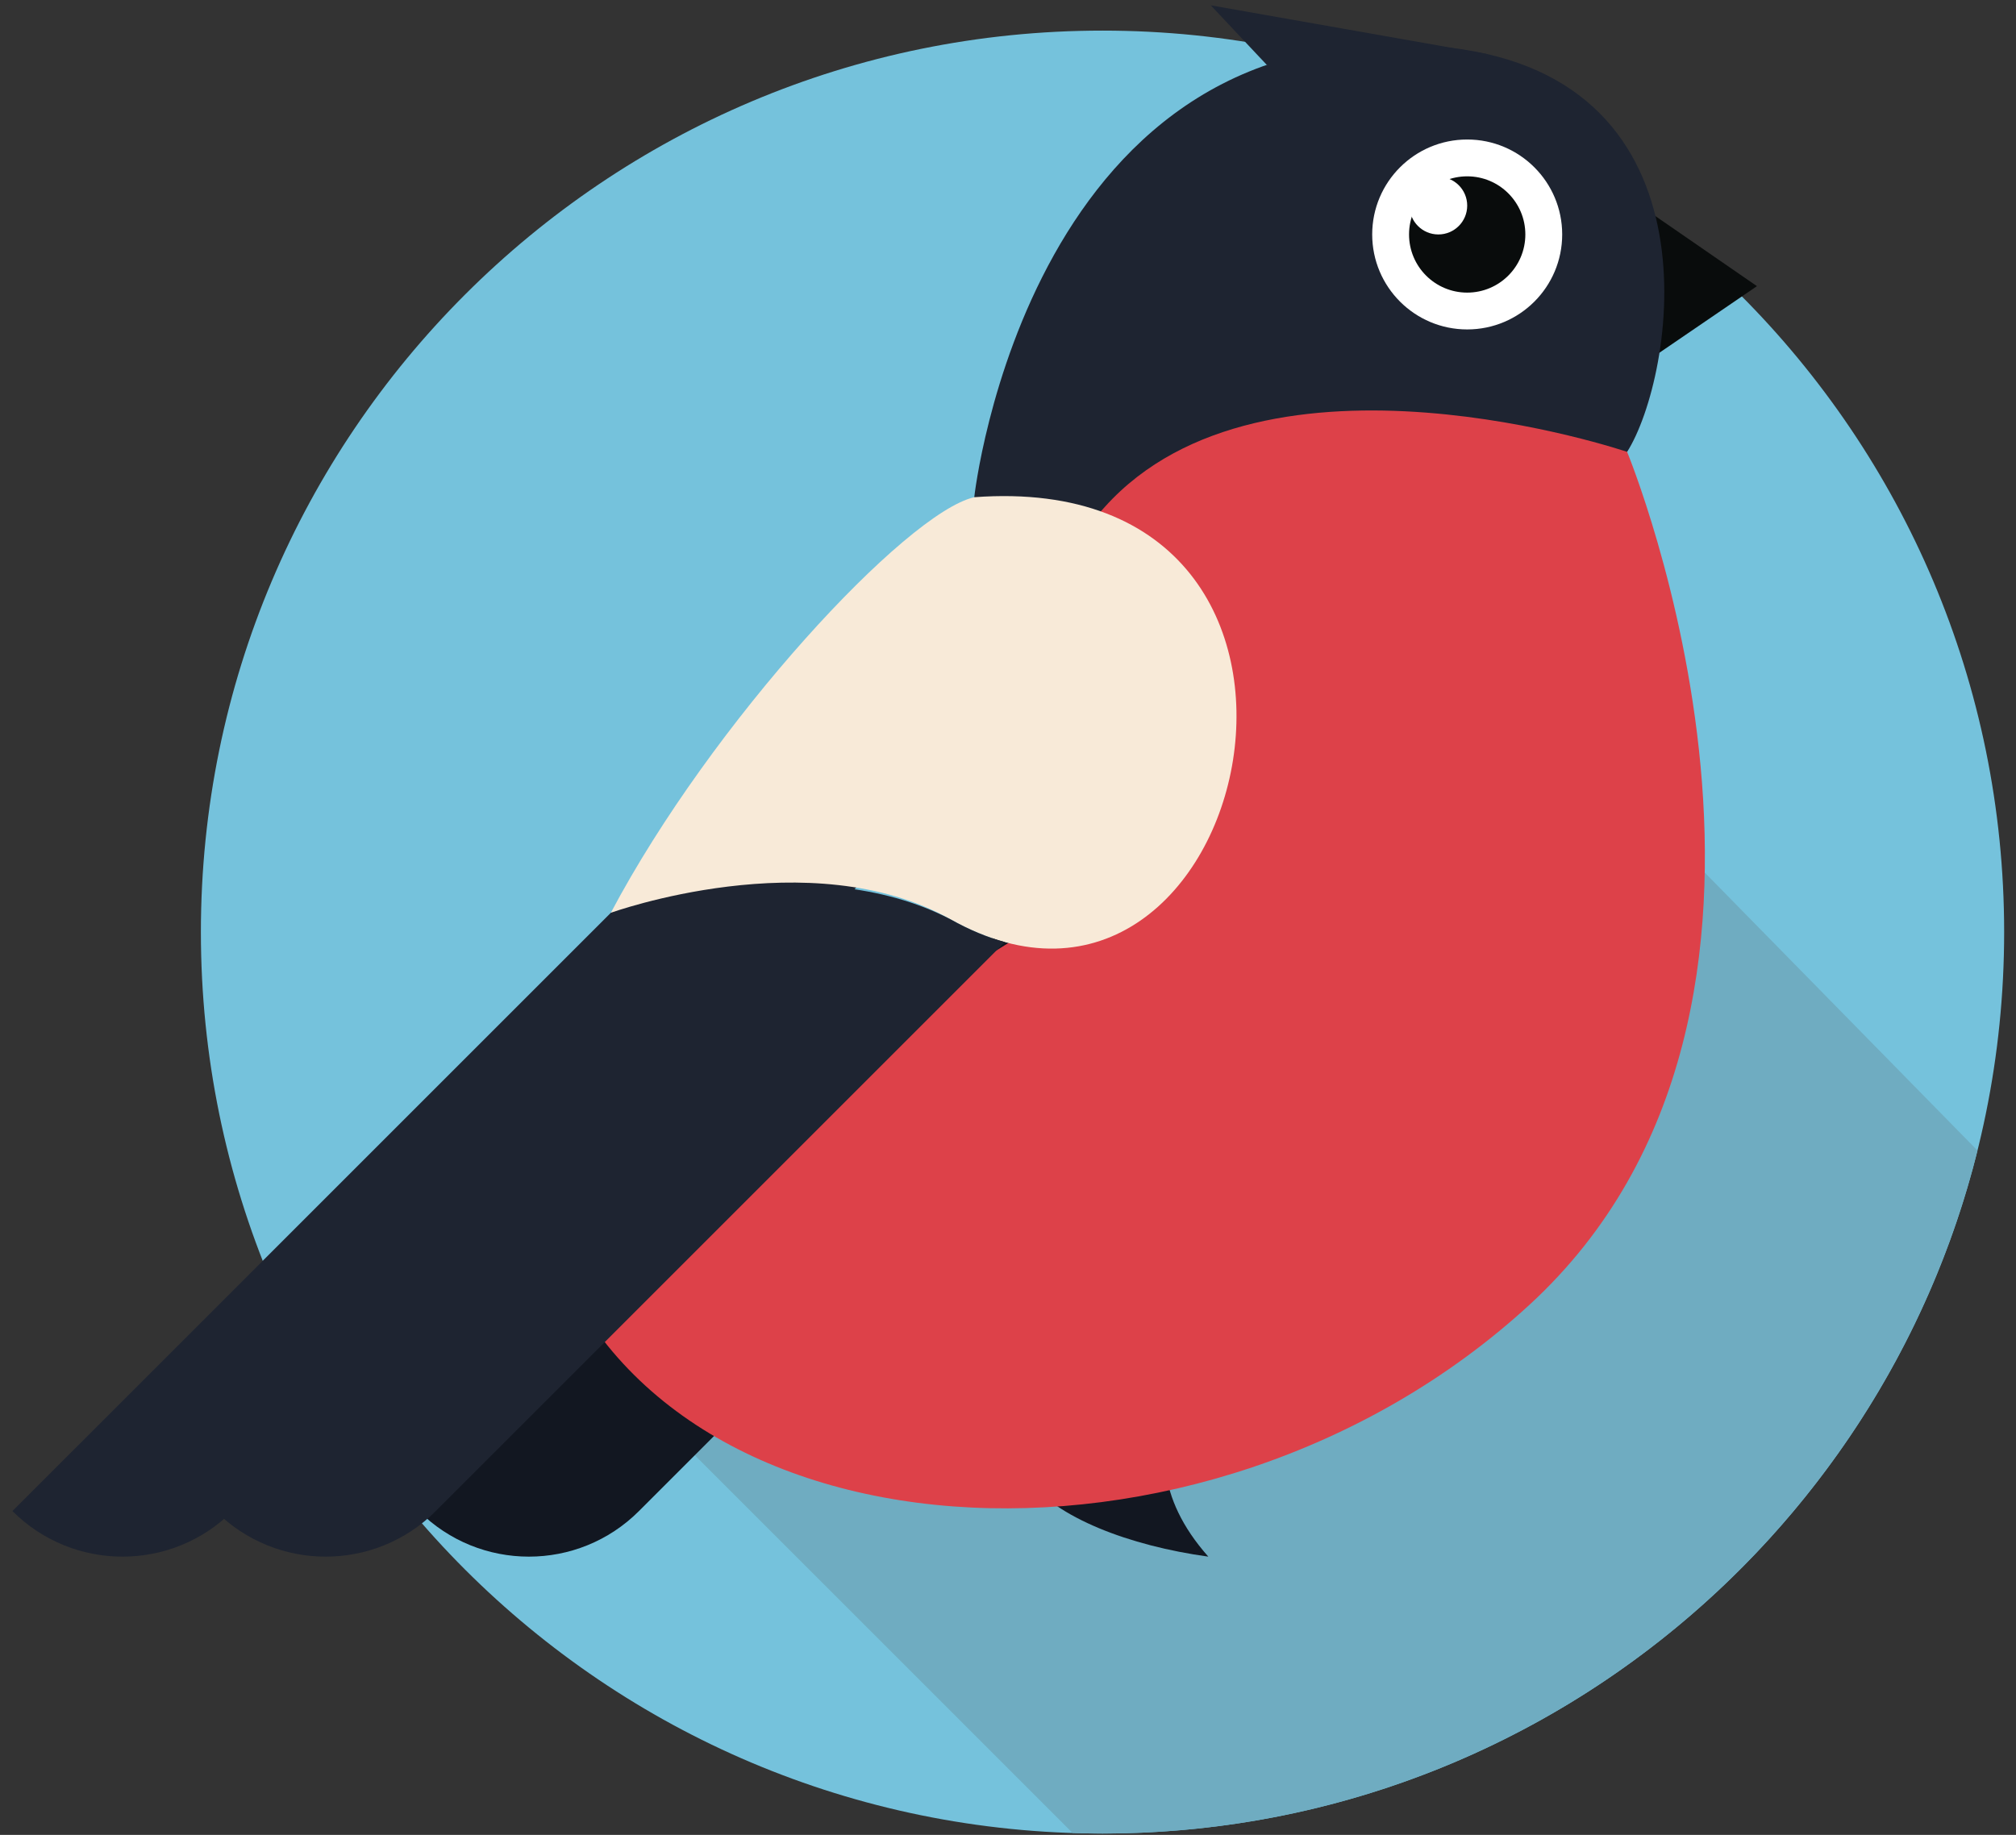 <?xml version="1.0" encoding="UTF-8" standalone="no"?>
<svg width="145px" height="132px" viewBox="0 0 145 132" version="1.1" xmlns="http://www.w3.org/2000/svg" xmlns:xlink="http://www.w3.org/1999/xlink">
    <rect x="0" y="0" width="145" height="132" fill="#333333" stroke="none"/>
    <!-- Generator: Sketch 3.7.1 (28215) - http://www.bohemiancoding.com/sketch -->
    <title>Slice 1</title>
    <desc>Created with Sketch.</desc>
    <defs></defs>
    <g id="Page-1" stroke="none" stroke-width="1" fill="none" fill-rule="evenodd">
        <path d="M144.148,67.052 C144.148,102.867 115.115,131.902 79.299,131.902 C43.483,131.902 14.449,102.867 14.449,67.052 C14.449,31.236 43.483,2.202 79.299,2.202 C115.115,2.202 144.148,31.236 144.148,67.052" id="Fill-43" fill="#75C2DC"></path>
        <path d="M142.228,82.767 L107.399,47.262 L47.018,101.732 L77.147,131.863 C77.862,131.886 78.579,131.902 79.299,131.902 C109.696,131.902 135.203,110.988 142.228,82.767" id="Fill-44" fill="#6FACC1"></path>
        <path d="M88.08,96.234 C88.08,96.234 79.222,103.311 86.908,111.983 C75.478,110.406 66.019,103.901 79.419,96.019 C92.82,88.136 88.08,96.234 88.08,96.234" id="Fill-45" fill="#121721"></path>
        <polyline id="Fill-46" fill="#090C0C" points="126.367 20.585 118.292 26.099 104.185 26.099 113.722 11.859 126.367 20.585"></polyline>
        <path d="M70.073,35.769 C70.073,35.769 74.007,0.041 104.185,3.421 C124.106,5.651 120.396,27.205 117.03,32.507 L94.165,47.475 L70.073,35.769" id="Fill-47" fill="#1E2431"></path>
        <path d="M0.894,108.704 L0.894,108.704 C5.265,113.076 12.354,113.076 16.726,108.704 L83.087,42.345 L75.171,34.429 L0.894,108.704" id="Fill-48" fill="#1E2431"></path>
        <path d="M30.125,108.704 L30.125,108.704 C34.497,113.076 41.585,113.076 45.957,108.704 L112.319,42.345 L104.403,34.429 L30.125,108.704" id="Fill-49" fill="#121721"></path>
        <path d="M117.03,32.507 C117.03,32.507 90.991,23.658 79.465,36.466 C76.233,40.057 73.965,42.754 72.34,44.81 C71.875,45.741 80.873,62.63 80.873,62.63 C80.873,62.63 47.021,83.851 39.124,88.119 C46.594,112.879 86.508,115.44 109.988,93.883 C133.467,72.324 117.03,32.507 117.03,32.507" id="Fill-50" fill="#DD4149"></path>
        <path d="M43.934,65.665 C43.934,65.665 58.297,60.474 68.366,66.134 C90.059,78.331 100.282,33.533 70.073,35.769 C65.164,36.893 51.191,51.95 43.934,65.665" id="Fill-51" fill="#F8EAD8"></path>
        <path d="M68.366,66.134 C65.853,64.825 63.102,64.136 60.382,63.832 L15.509,108.704 C19.881,113.076 26.97,113.076 31.341,108.704 L72.274,67.772 C71.021,67.43 69.716,66.894 68.366,66.134" id="Fill-52" fill="#1E2431"></path>
        <path d="M112.36,16.866 C112.36,20.642 109.3,23.699 105.528,23.699 C101.755,23.699 98.695,20.642 98.695,16.866 C98.695,13.092 101.755,10.036 105.528,10.036 C109.3,10.036 112.36,13.092 112.36,16.866" id="Fill-53" fill="#FFFFFF"></path>
        <path d="M109.71,16.866 C109.71,19.178 107.837,21.05 105.528,21.05 C103.218,21.05 101.345,19.178 101.345,16.866 C101.345,14.556 103.218,12.685 105.528,12.685 C107.837,12.685 109.71,14.556 109.71,16.866" id="Fill-54" fill="#090C0C"></path>
        <path d="M105.528,14.791 C105.528,15.939 104.599,16.866 103.453,16.866 C102.308,16.866 101.378,15.939 101.378,14.791 C101.378,13.646 102.308,12.718 103.453,12.718 C104.599,12.718 105.528,13.646 105.528,14.791" id="Fill-55" fill="#FFFFFF"></path>
        <polyline id="Fill-56" fill="#1E2431" points="106.906 3.881 87.085 0.384 91.114 4.669 99.951 8.191 106.906 3.881"></polyline>
    </g>
</svg>